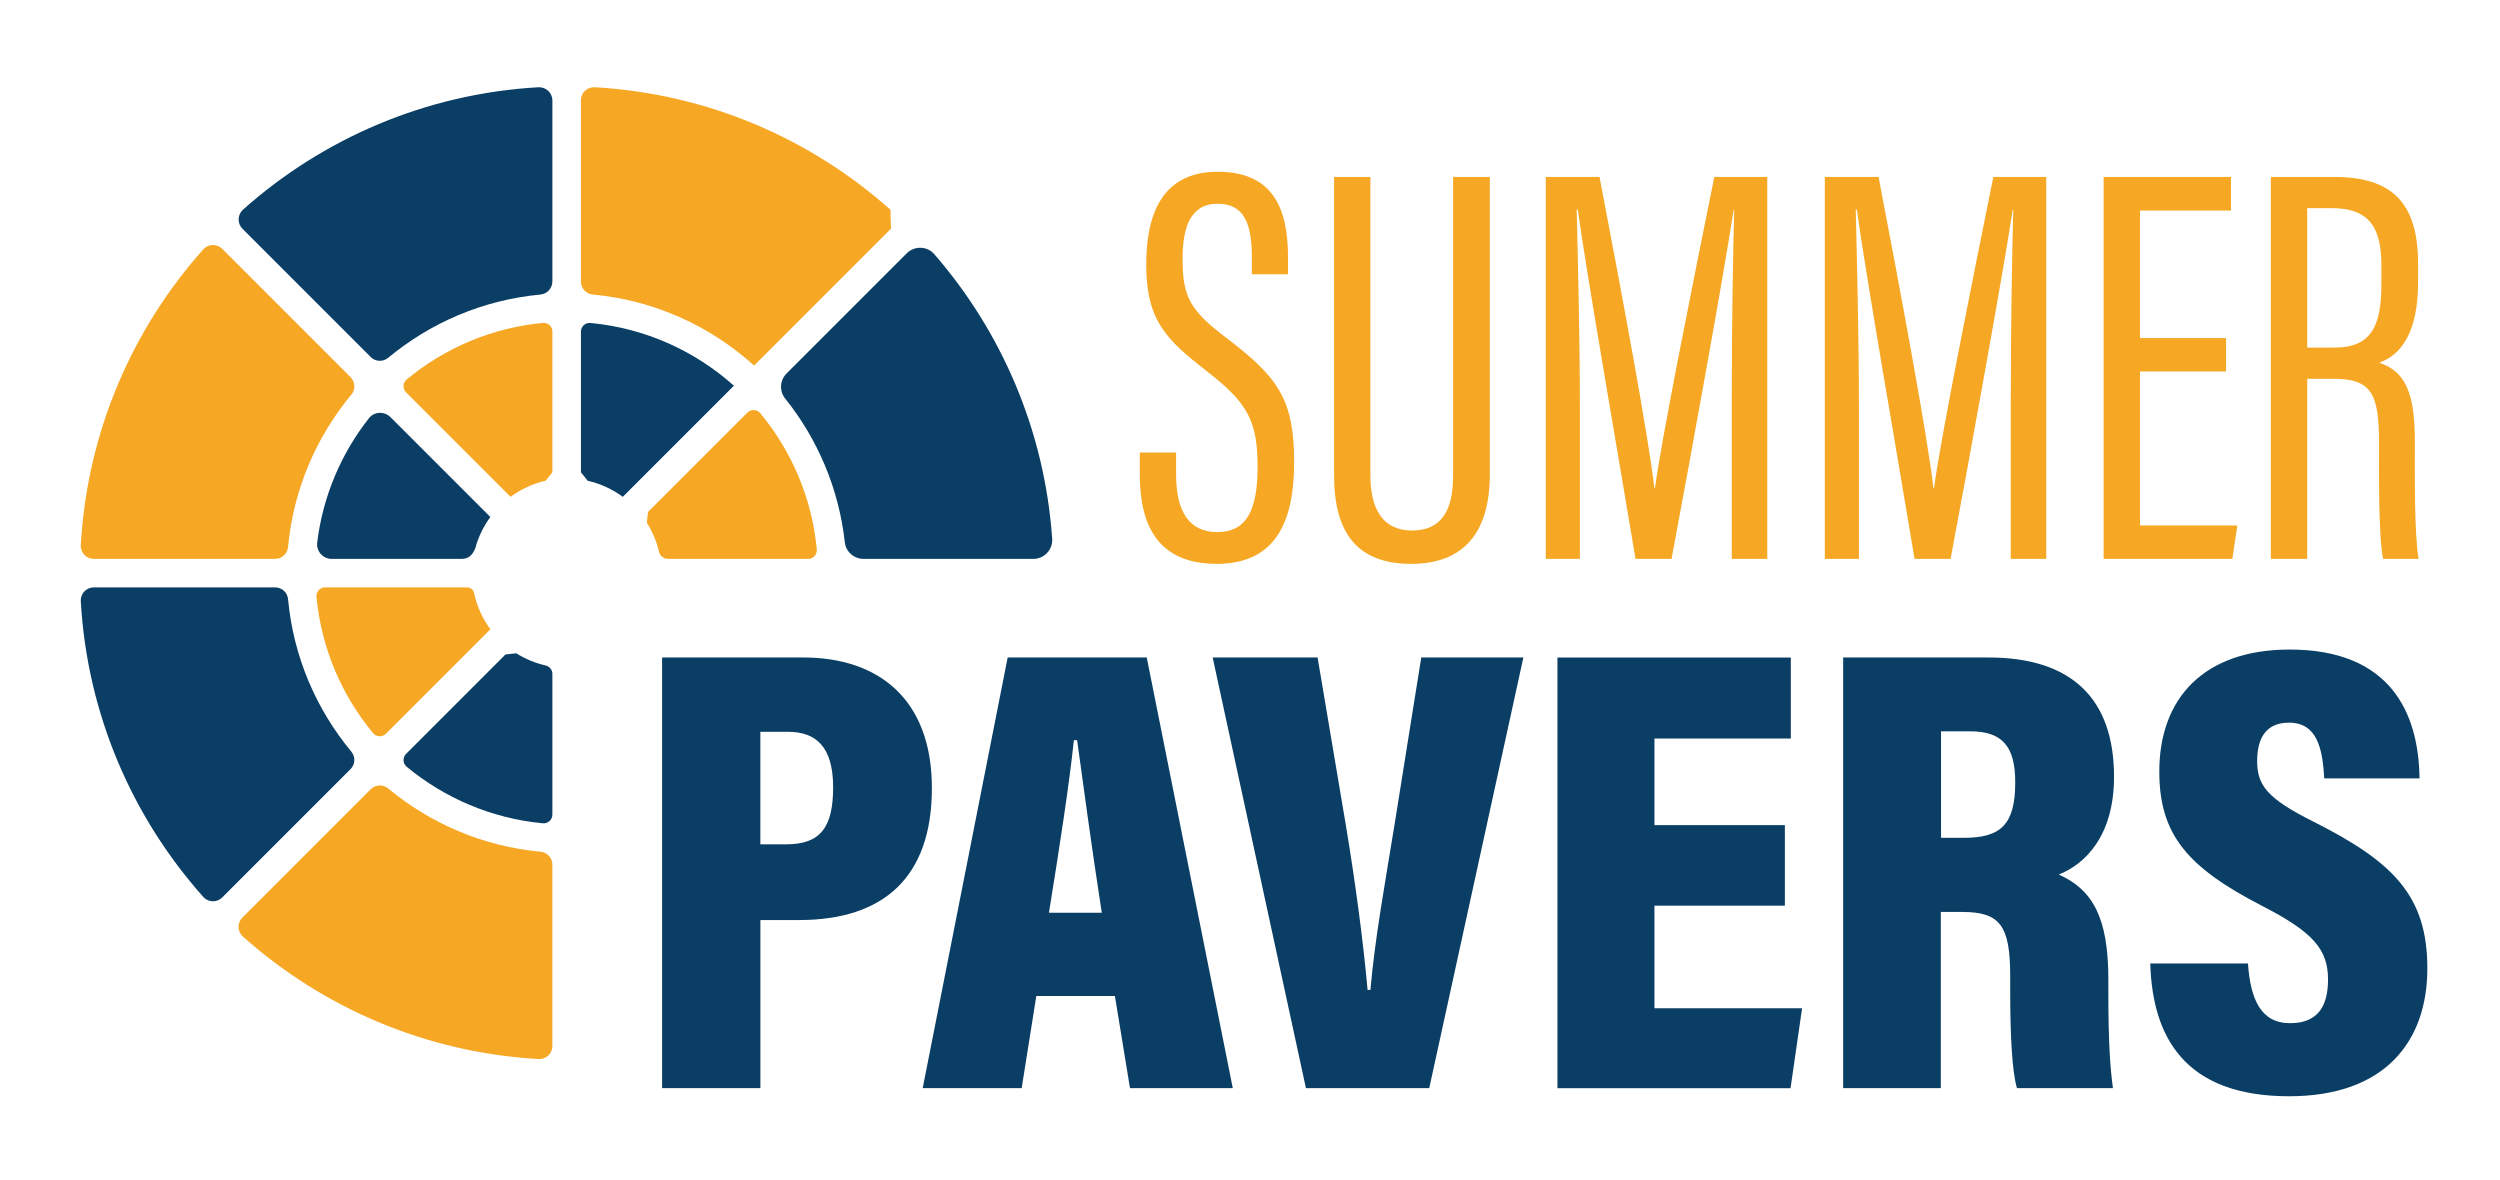 <svg xmlns="http://www.w3.org/2000/svg" id="Camada_1" data-name="Camada 1" viewBox="0 0 661 312"><defs><style>      .cls-1 {        fill: #f6a723;      }      .cls-1, .cls-2 {        stroke-width: 0px;      }      .cls-2 {        fill: #0a3e65;      }    </style></defs><g><path class="cls-2" d="M175.05,173.84h37.37c19.77,0,33.97,10.94,33.97,34.52s-12.74,34.9-35.13,34.9h-10.21v44.45h-25.99v-113.87ZM201.04,223.24h6.8c9.02,0,12.44-4.4,12.44-15.1s-4.55-14.65-11.91-14.65h-7.33v29.75Z"></path><path class="cls-2" d="M274,263.34l-3.87,24.37h-26.17l22.47-113.87h36.77l22.75,113.87h-27.18l-3.99-24.37h-20.78ZM291.31,241.33c-2.58-16.61-5.08-35.15-6.52-45.62h-.86c-1.11,10.92-3.89,28.99-6.59,45.62h13.97Z"></path><path class="cls-2" d="M345.29,287.71l-24.66-113.87h27.74s7.46,44.26,7.46,44.26c2.43,14.59,4.59,30.49,5.76,43.63h.75c1.17-13.57,3.98-28.87,6.31-43.3,0,0,7.13-44.59,7.13-44.59h27l-24.89,113.87h-32.61Z"></path><path class="cls-2" d="M471.92,239.45h-34.48v27.14h39.03l-3.05,21.13h-61.63v-113.87h61.7v21.41h-36.05v22.91h34.48v21.3Z"></path><path class="cls-2" d="M513.15,241.11v46.6h-25.82v-113.87h38.46c21.97,0,33.16,10.91,33.16,31.53,0,15.76-7.75,23.14-14.61,25.86,8.91,3.98,13.11,11.3,13.11,27.68v3.96c0,12.66.5,19.84,1.22,24.84h-25.38c-1.33-4.4-1.79-14.53-1.79-25.66v-3.92c0-13.47-2.71-17.01-12.71-17.01h-5.63ZM513.21,221.52h6.06c9.78,0,13.56-3.54,13.56-14.67,0-9.38-3.31-13.49-11.9-13.49h-7.72v28.15Z"></path><path class="cls-2" d="M594.36,254.74c.66,9.35,3.32,15.79,11.14,15.79s10.03-5.11,10.03-11.59c0-7.88-3.96-12.52-17.36-19.38-19.78-10.21-27.25-18.83-27.25-35.57,0-19.48,11.9-32.25,34.46-32.25,26.53,0,34.13,16.58,34.34,34.07h-25.19c-.44-7.93-1.89-14.74-9.32-14.74-5.82,0-8.42,3.77-8.42,10.13s2.54,9.89,14.93,16.07c21.11,10.63,30.07,19.62,30.07,38.76s-11,33.82-36.56,33.82c-27.69,0-36.14-15.78-36.7-35.11h25.82Z"></path></g><g><path class="cls-1" d="M310.96,119.64v5.76c0,9.98,3.53,15.28,10.88,15.28s10.67-5.11,10.67-17.24-2.66-16.93-13.25-25.15c-10.79-8.42-16.2-13.43-16.2-28.3,0-12.67,3.79-24.67,19.07-24.58,14.19.1,18.42,9.33,18.42,22.59v4.52h-9.56v-4.26c0-8.7-1.74-14.39-9.06-14.39s-9.26,6.47-9.26,14.67c0,9.92,1.99,13.49,11.35,20.62,13.76,10.46,18.15,16.23,18.15,32.97,0,14.17-3.83,26.95-20.44,26.95-15.74,0-20.37-10.39-20.37-23.69v-5.75h9.61Z"></path><path class="cls-1" d="M362.33,46.78v78.89c0,8.57,3.05,14.6,10.99,14.6s10.88-5.51,10.88-14.5V46.78h9.71v78.58c0,15.54-6.96,23.72-20.79,23.72s-20.39-7.65-20.39-23.43V46.78h9.61Z"></path><path class="cls-1" d="M457.88,104.55c0-18.83.35-38.45.65-49.08h-.15c-2.56,16.81-10.77,62.09-16.42,92.29h-9.53c-4.29-25.92-12.8-74.43-15.26-92.35h-.3c.3,11.7.85,34.62.85,51.91v40.44h-9.02V46.78h14.21c5.92,30.84,13.15,69.79,14.51,82.36h.15c1.57-12.18,9.82-53.37,15.7-82.36h13.99v100.99h-9.39v-43.22Z"></path><path class="cls-1" d="M531.66,104.55c0-18.83.35-38.45.65-49.08h-.15c-2.56,16.81-10.77,62.09-16.42,92.29h-9.53c-4.29-25.92-12.8-74.43-15.26-92.35h-.3c.3,11.7.85,34.62.85,51.91v40.44h-9.02V46.78h14.21c5.92,30.84,13.15,69.79,14.51,82.36h.15c1.56-12.18,9.82-53.37,15.69-82.36h13.99v100.99h-9.39v-43.22Z"></path><path class="cls-1" d="M588.57,98.21h-22.76v40.72h25.75l-1.34,8.83h-34.02V46.78h33.67v8.89h-24.06v33.71h22.76v8.83Z"></path><path class="cls-1" d="M610.02,100.14v47.63h-9.61V46.78h16.72c15.13,0,22.21,6.63,22.21,22.98v4.8c0,13.29-4.46,19.31-10.28,21.31,6.53,2.29,9.42,7.25,9.42,20.71,0,8.66-.15,24.75,1,31.19h-9.4c-1.26-6.34-1.06-23.41-1.06-30.42,0-13.27-1.9-17.2-12.14-17.2h-6.88ZM610.02,91.9h7.31c9.91,0,12.31-6.13,12.31-16.87v-4.74c0-9.56-2.73-15.26-13.15-15.26h-6.47v36.87Z"></path></g><path class="cls-2" d="M129.65,136.7c-1.8,2.45-3.17,5.24-3.99,8.26-.77,1.91-1.83,2.81-3.7,2.81h-34.27c-2.32,0-4.1-2.04-3.82-4.34,1.5-12.29,6.37-23.55,13.66-32.84,1.41-1.8,4.09-1.91,5.71-.3l26.41,26.41s0,0,0,0Z"></path><path class="cls-1" d="M129.65,166.38l-27.62,27.62c-.96.96-2.54.87-3.41-.18-8.25-9.97-13.65-22.39-14.94-35.99-.13-1.35.93-2.53,2.29-2.53h37.2c1.33,0,2.04.56,2.24,1.79.77,3.41,2.24,6.56,4.25,9.28,0,0,0,0,0,0Z"></path><path class="cls-1" d="M146.05,87.68v37.2c-.67.84-1.12,1.4-1.79,2.23-3.41.77-6.55,2.24-9.27,4.25,0,0,0,0,0,0l-27.63-27.63c-.96-.96-.87-2.54.18-3.41,9.97-8.25,22.39-13.65,35.99-14.94,1.35-.13,2.53.93,2.53,2.29Z"></path><path class="cls-2" d="M146.05,178.19v37.19c0,1.36-1.18,2.43-2.53,2.3-13.59-1.29-26.01-6.69-35.98-14.94-1.05-.87-1.14-2.45-.18-3.41l26.29-26.29c1.07-.12,1.78-.19,2.85-.31,2.35,1.48,4.97,2.59,7.77,3.22,1.04.24,1.79,1.16,1.79,2.23Z"></path><path class="cls-2" d="M194.04,101.99l-29.37,29.37s0,0,0,0c-2.72-2-5.87-3.47-9.28-4.24-.67-.84-1.12-1.4-1.79-2.24v-37.2c0-1.36,1.17-2.42,2.53-2.29,14.49,1.37,27.64,7.41,37.92,16.6,0,0,0,0,0,0Z"></path><path class="cls-1" d="M213.68,147.77h-37.06c-1.15,0-2.14-.8-2.4-1.92-.64-2.75-1.73-5.32-3.19-7.64.12-1.07.2-1.78.31-2.85l26.28-26.28c.96-.96,2.54-.87,3.41.18,8.25,9.98,13.65,22.39,14.93,35.99.13,1.35-.93,2.53-2.29,2.53Z"></path><path class="cls-2" d="M207.58,105.35c8.55,10.67,14.21,23.75,15.79,38.04.28,2.51,2.44,4.38,4.96,4.38h44.88c2.88,0,5.19-2.44,4.99-5.31-2-28.7-13.42-54.81-31.18-75.26-1.89-2.17-5.24-2.26-7.28-.22l-31.76,31.76c-1.79,1.79-1.98,4.64-.39,6.62Z"></path><path class="cls-2" d="M92.9,198.74c-9.27-11.16-15.33-25.08-16.74-40.33-.16-1.76-1.63-3.1-3.4-3.1H24.78c-1.97,0-3.53,1.67-3.42,3.64,1.7,29.96,13.65,57.17,32.39,78.2,1.31,1.47,3.59,1.55,4.99.15l33.95-33.95c1.25-1.25,1.34-3.24.21-4.6Z"></path><path class="cls-1" d="M76.16,144.66c1.41-15.25,7.47-29.16,16.74-40.32,1.13-1.36,1.04-3.36-.21-4.61l-33.95-33.95c-1.39-1.39-3.67-1.32-4.99.15-18.75,21.02-30.69,48.24-32.39,78.19-.11,1.97,1.44,3.64,3.42,3.64h47.98c1.77,0,3.24-1.35,3.4-3.1Z"></path><path class="cls-1" d="M153.6,26.49v47.98c0,1.77,1.35,3.24,3.1,3.4,16.34,1.51,31.15,8.36,42.68,18.78,0,0,0,0,0,0l36.2-36.2c-.06-1.97-.09-3.02-.15-4.99-21.02-18.74-48.24-30.69-78.19-32.39-1.97-.11-3.64,1.44-3.64,3.42Z"></path><path class="cls-2" d="M102.62,94.61c11.15-9.26,25.04-15.31,40.26-16.73,1.79-.17,3.17-1.67,3.17-3.47V26.56c0-2.02-1.7-3.6-3.72-3.49-29.9,1.72-57.06,13.64-78.06,32.34-1.5,1.34-1.58,3.66-.15,5.08l33.9,33.91c1.25,1.25,3.24,1.34,4.6.21Z"></path><path class="cls-1" d="M142.95,225.2c-15.25-1.41-29.17-7.47-40.33-16.74-1.36-1.13-3.35-1.04-4.6.21l-33.95,33.96c-1.39,1.39-1.32,3.67.15,4.99,21.02,18.74,48.23,30.69,78.19,32.39,1.97.11,3.64-1.44,3.64-3.42v-47.99c0-1.76-1.34-3.23-3.1-3.4Z"></path></svg>